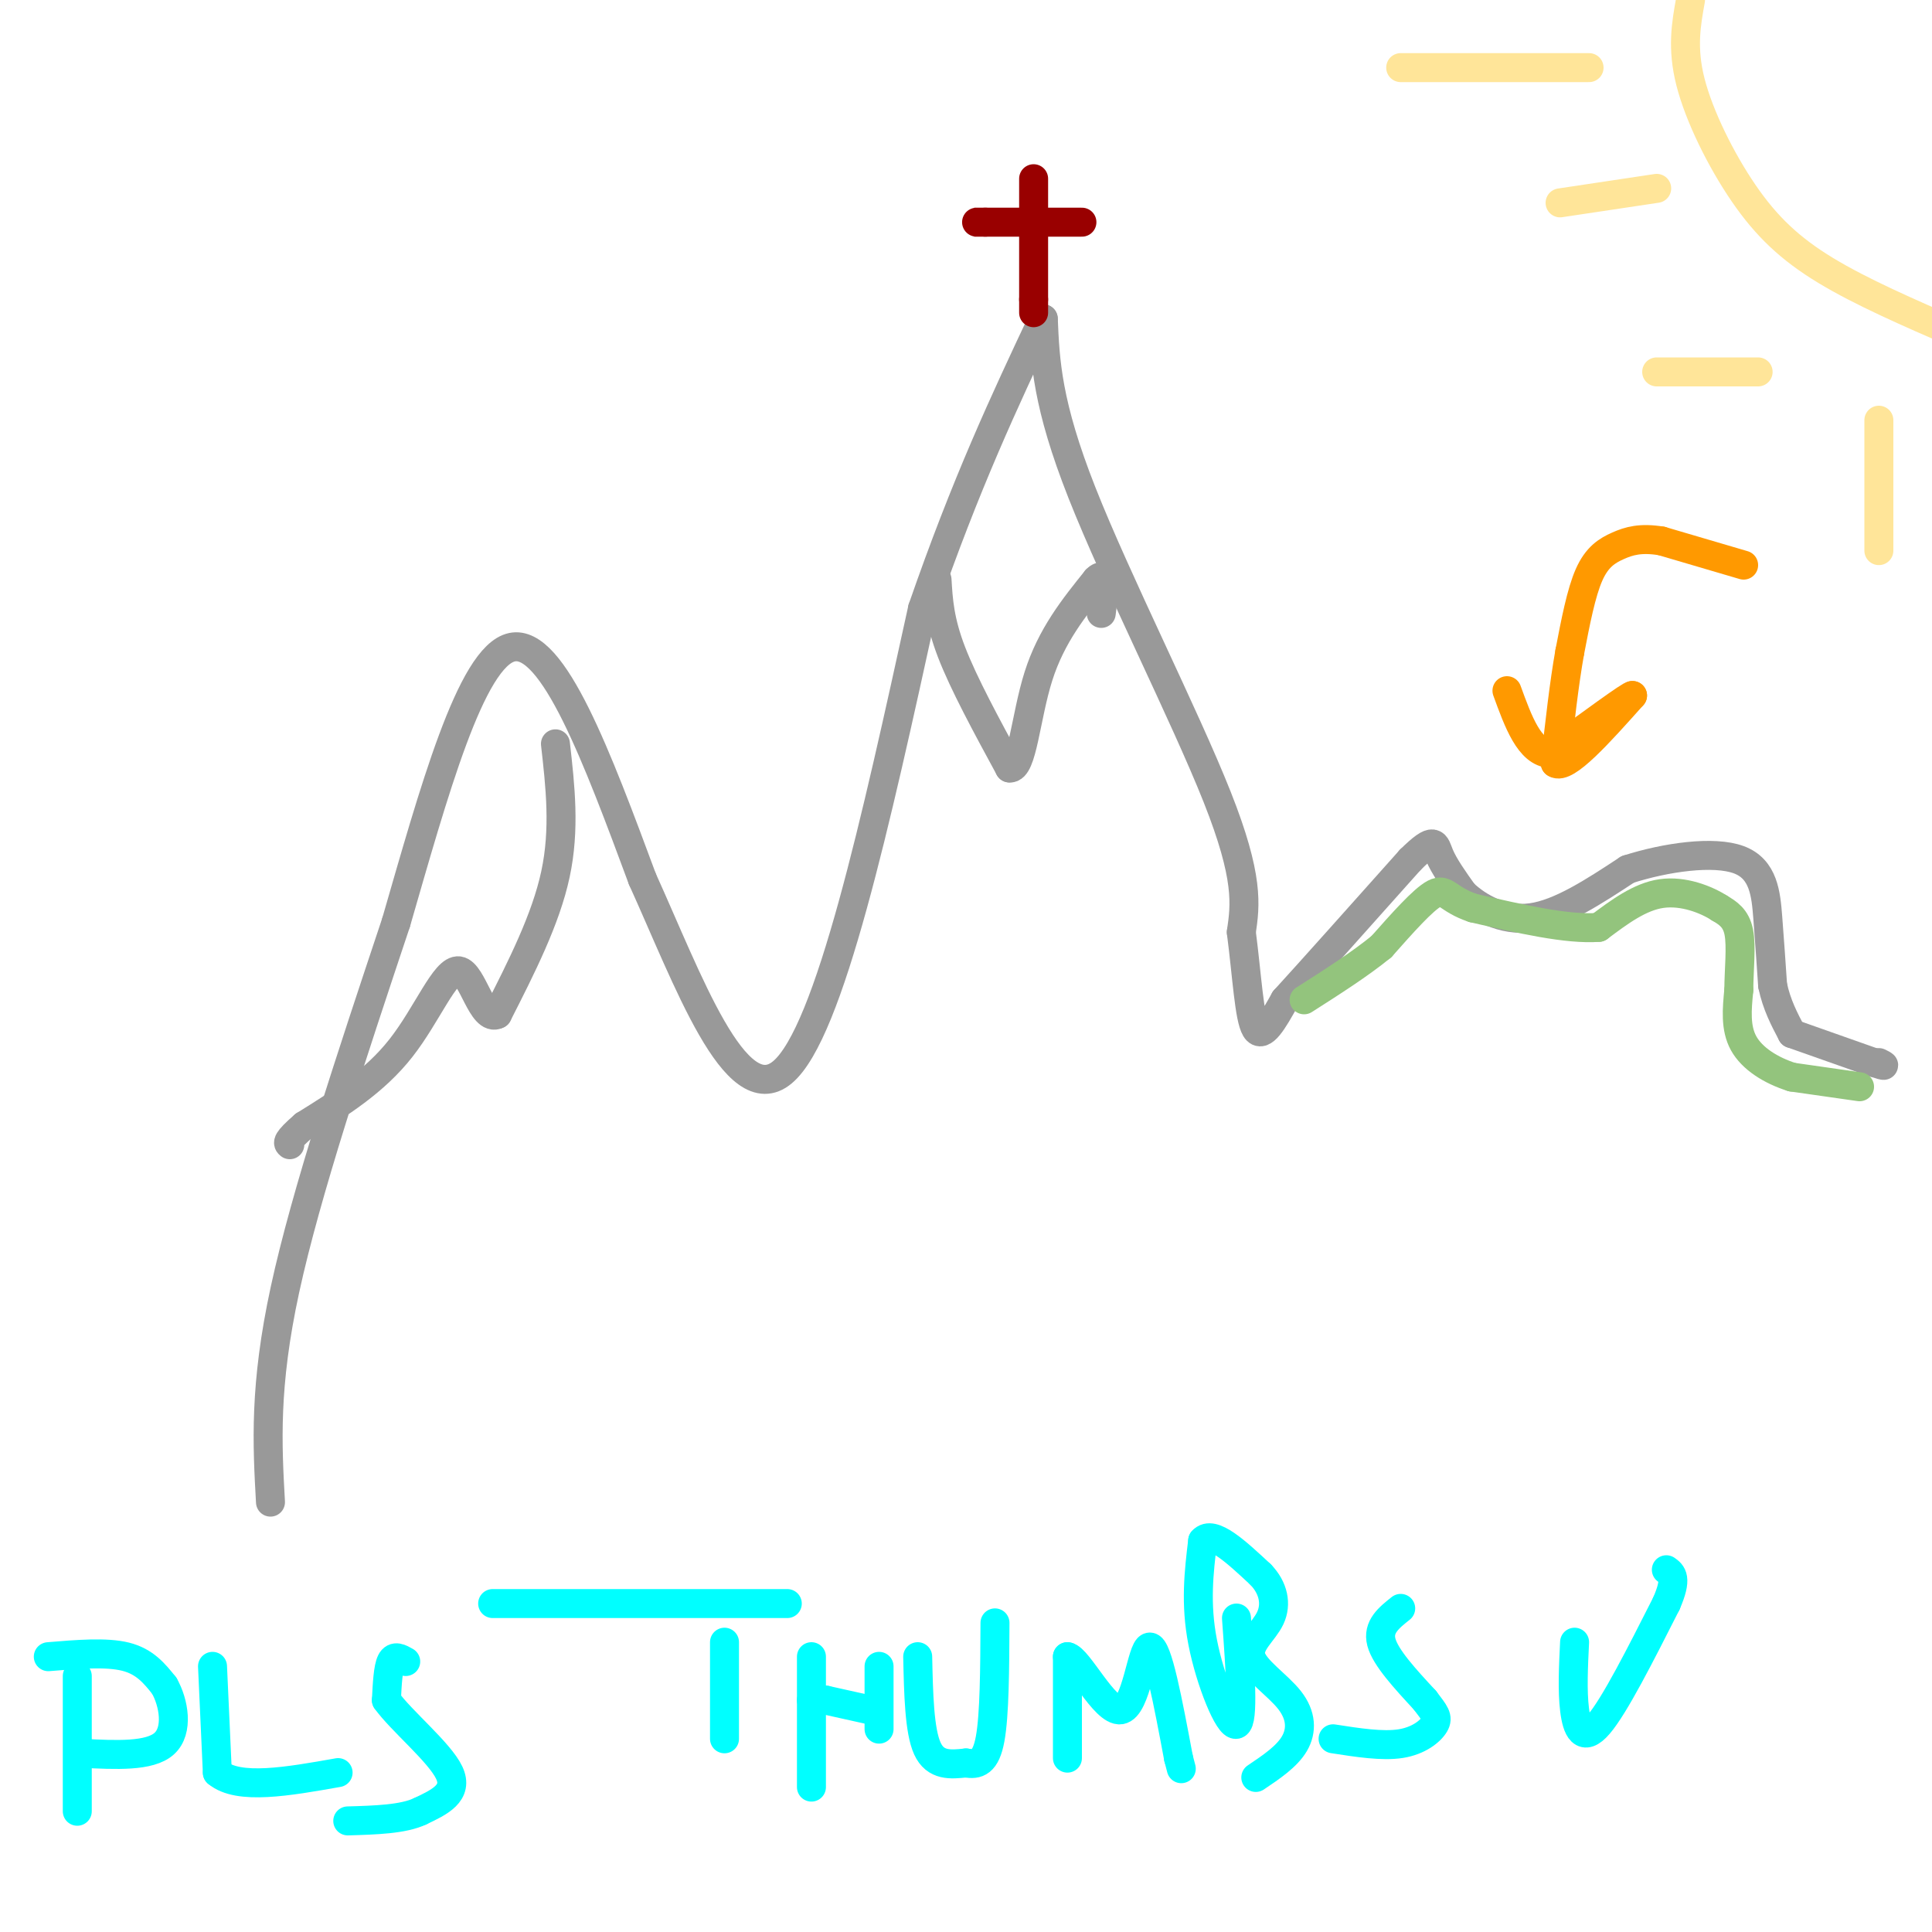 <svg viewBox='0 0 400 400' version='1.1' xmlns='http://www.w3.org/2000/svg' xmlns:xlink='http://www.w3.org/1999/xlink'><g fill='none' stroke='rgb(153,153,153)' stroke-width='6' stroke-linecap='round' stroke-linejoin='round'><path d='M56,311c-0.667,-12.000 -1.333,-24.000 3,-44c4.333,-20.000 13.667,-48.000 23,-76'/><path d='M82,191c7.711,-26.622 15.489,-55.178 24,-57c8.511,-1.822 17.756,23.089 27,48'/><path d='M133,182c9.356,20.622 19.244,48.178 29,40c9.756,-8.178 19.378,-52.089 29,-96'/><path d='M191,126c9.000,-26.000 17.000,-43.000 25,-60'/><path d='M216,66c0.378,8.822 0.756,17.644 8,36c7.244,18.356 21.356,46.244 28,63c6.644,16.756 5.822,22.378 5,28'/><path d='M257,193c1.178,9.067 1.622,17.733 3,20c1.378,2.267 3.689,-1.867 6,-6'/><path d='M266,207c5.333,-5.833 15.667,-17.417 26,-29'/><path d='M292,178c5.156,-5.089 5.044,-3.311 6,-1c0.956,2.311 2.978,5.156 5,8'/><path d='M303,185c3.000,2.800 8.000,5.800 14,5c6.000,-0.800 13.000,-5.400 20,-10'/><path d='M337,180c7.952,-2.548 17.833,-3.917 23,-2c5.167,1.917 5.619,7.119 6,12c0.381,4.881 0.690,9.440 1,14'/><path d='M367,204c0.833,4.000 2.417,7.000 4,10'/><path d='M371,214c0.000,0.000 17.000,6.000 17,6'/><path d='M388,220c3.000,1.000 2.000,0.500 1,0'/><path d='M194,120c0.250,4.250 0.500,8.500 3,15c2.500,6.500 7.250,15.250 12,24'/><path d='M209,159c2.667,0.400 3.333,-10.600 6,-19c2.667,-8.400 7.333,-14.200 12,-20'/><path d='M227,120c2.167,-2.167 1.583,2.417 1,7'/><path d='M115,154c1.000,8.833 2.000,17.667 0,27c-2.000,9.333 -7.000,19.167 -12,29'/><path d='M103,210c-3.190,1.690 -5.167,-8.583 -8,-9c-2.833,-0.417 -6.524,9.024 -12,16c-5.476,6.976 -12.738,11.488 -20,16'/><path d='M63,233c-3.833,3.333 -3.417,3.667 -3,4'/></g>
<g fill='none' stroke='rgb(153,0,0)' stroke-width='6' stroke-linecap='round' stroke-linejoin='round'><path d='M214,37c0.000,0.000 0.000,25.000 0,25'/><path d='M214,62c0.000,4.333 0.000,2.667 0,1'/><path d='M224,46c0.000,0.000 -20.000,0.000 -20,0'/><path d='M204,46c-3.500,0.000 -2.250,0.000 -1,0'/></g>
<g fill='none' stroke='rgb(255,229,153)' stroke-width='6' stroke-linecap='round' stroke-linejoin='round'><path d='M350,0c-0.899,4.982 -1.798,9.964 0,17c1.798,7.036 6.292,16.125 11,23c4.708,6.875 9.631,11.536 17,16c7.369,4.464 17.185,8.732 27,13'/><path d='M389,87c0.000,0.000 0.000,27.000 0,27'/><path d='M364,77c0.000,0.000 -21.000,0.000 -21,0'/><path d='M343,39c0.000,0.000 -20.000,3.000 -20,3'/><path d='M329,14c0.000,0.000 -39.000,0.000 -39,0'/></g>
<g fill='none' stroke='rgb(147,196,125)' stroke-width='6' stroke-linecap='round' stroke-linejoin='round'><path d='M385,225c0.000,0.000 -14.000,-2.000 -14,-2'/><path d='M371,223c-4.356,-1.378 -8.244,-3.822 -10,-7c-1.756,-3.178 -1.378,-7.089 -1,-11'/><path d='M360,205c0.022,-4.156 0.578,-9.044 0,-12c-0.578,-2.956 -2.289,-3.978 -4,-5'/><path d='M356,188c-2.711,-1.756 -7.489,-3.644 -12,-3c-4.511,0.644 -8.756,3.822 -13,7'/><path d='M331,192c-6.500,0.500 -16.250,-1.750 -26,-4'/><path d='M305,188c-5.333,-1.778 -5.667,-4.222 -8,-3c-2.333,1.222 -6.667,6.111 -11,11'/><path d='M286,196c-4.500,3.667 -10.250,7.333 -16,11'/></g>
<g fill='none' stroke='rgb(255,153,0)' stroke-width='6' stroke-linecap='round' stroke-linejoin='round'><path d='M361,117c0.000,0.000 -17.000,-5.000 -17,-5'/><path d='M344,112c-4.357,-0.714 -6.750,0.000 -9,1c-2.250,1.000 -4.357,2.286 -6,6c-1.643,3.714 -2.821,9.857 -4,16'/><path d='M325,135c-1.167,6.500 -2.083,14.750 -3,23'/><path d='M322,158c2.167,1.500 9.083,-6.250 16,-14'/><path d='M338,144c-0.167,-0.333 -8.583,5.833 -17,12'/><path d='M321,156c-4.333,-0.167 -6.667,-6.583 -9,-13'/></g>
<g fill='none' stroke='rgb(0,255,255)' stroke-width='6' stroke-linecap='round' stroke-linejoin='round'><path d='M16,347c0.000,0.000 0.000,28.000 0,28'/><path d='M10,343c6.000,-0.500 12.000,-1.000 16,0c4.000,1.000 6.000,3.500 8,6'/><path d='M34,349c2.000,3.511 3.000,9.289 0,12c-3.000,2.711 -10.000,2.356 -17,2'/><path d='M44,345c0.000,0.000 1.000,22.000 1,22'/><path d='M45,367c4.333,3.667 14.667,1.833 25,0'/><path d='M84,344c-1.167,-0.667 -2.333,-1.333 -3,0c-0.667,1.333 -0.833,4.667 -1,8'/><path d='M80,352c3.000,4.222 11.000,10.778 13,15c2.000,4.222 -2.000,6.111 -6,8'/><path d='M87,375c-3.500,1.667 -9.250,1.833 -15,2'/><path d='M150,340c0.000,0.000 0.000,20.000 0,20'/><path d='M163,332c0.000,0.000 -61.000,0.000 -61,0'/><path d='M168,343c0.000,0.000 0.000,27.000 0,27'/><path d='M182,345c0.000,0.000 0.000,13.000 0,13'/><path d='M180,354c0.000,0.000 -9.000,-2.000 -9,-2'/><path d='M171,352c-2.000,-0.333 -2.500,-0.167 -3,0'/><path d='M190,343c0.167,7.667 0.333,15.333 2,19c1.667,3.667 4.833,3.333 8,3'/><path d='M200,365c2.311,0.422 4.089,-0.022 5,-5c0.911,-4.978 0.956,-14.489 1,-24'/><path d='M221,364c0.000,0.000 0.000,-21.000 0,-21'/><path d='M221,343c2.202,0.286 7.708,11.500 11,11c3.292,-0.500 4.369,-12.714 6,-13c1.631,-0.286 3.815,11.357 6,23'/><path d='M244,364c1.000,3.833 0.500,1.917 0,0'/><path d='M256,335c0.778,10.711 1.556,21.422 0,22c-1.556,0.578 -5.444,-8.978 -7,-17c-1.556,-8.022 -0.778,-14.511 0,-21'/><path d='M249,319c2.000,-2.333 7.000,2.333 12,7'/><path d='M261,326c2.671,2.750 3.348,6.124 2,9c-1.348,2.876 -4.722,5.256 -4,8c0.722,2.744 5.541,5.854 8,9c2.459,3.146 2.560,6.327 1,9c-1.560,2.673 -4.780,4.836 -8,7'/><path d='M290,333c-2.417,1.917 -4.833,3.833 -4,7c0.833,3.167 4.917,7.583 9,12'/><path d='M295,352c2.095,2.738 2.833,3.583 2,5c-0.833,1.417 -3.238,3.405 -7,4c-3.762,0.595 -8.881,-0.202 -14,-1'/><path d='M326,340c-0.244,5.022 -0.489,10.044 0,14c0.489,3.956 1.711,6.844 5,3c3.289,-3.844 8.644,-14.422 14,-25'/><path d='M345,332c2.333,-5.333 1.167,-6.167 0,-7'/></g>
</svg>